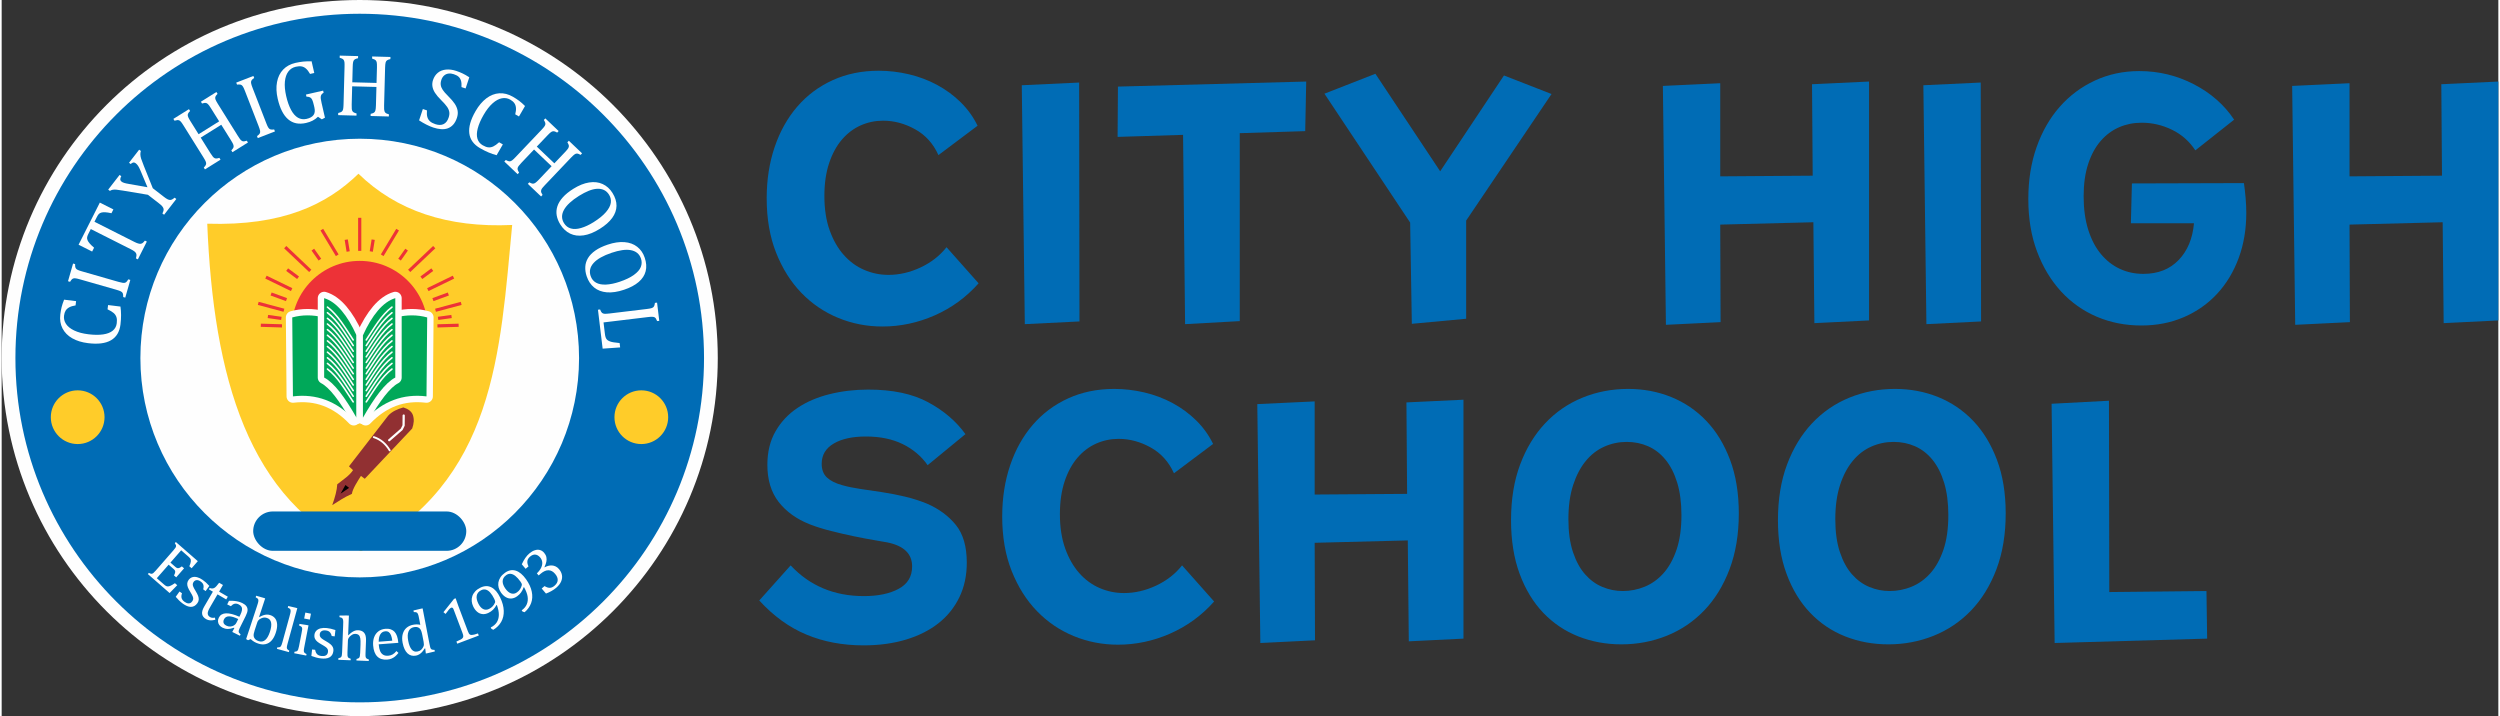<?xml version="1.0" encoding="UTF-8"?>
<!DOCTYPE svg PUBLIC "-//W3C//DTD SVG 1.1//EN" "http://www.w3.org/Graphics/SVG/1.1/DTD/svg11.dtd">
<!-- Creator: CorelDRAW 2020 (64-Bit) -->
<svg xmlns="http://www.w3.org/2000/svg" xml:space="preserve" width="391px" height="112px" version="1.1" style="shape-rendering:geometricPrecision; text-rendering:geometricPrecision; image-rendering:optimizeQuality; fill-rule:evenodd; clip-rule:evenodd"
viewBox="0 0 188.671 54.116"
 xmlns:xlink="http://www.w3.org/1999/xlink"
 xmlns:xodm="http://www.corel.com/coreldraw/odm/2003">
 <rect x="0" y="0" width="188.671" height="54.116" fill="#333333" stroke="none"/>
 <defs>
  <style type="text/css">
   <![CDATA[
    .str3 {stroke:#FEFEFE;stroke-width:0.965;stroke-linejoin:round;stroke-miterlimit:2.613}
    .str0 {stroke:#FEFEFE;stroke-width:0.965;stroke-linejoin:round;stroke-miterlimit:2.613}
    .str1 {stroke:#FEFEFE;stroke-width:0.965;stroke-linejoin:round;stroke-miterlimit:2.613}
    .str2 {stroke:#FEFEFE;stroke-width:0.965;stroke-linejoin:round;stroke-miterlimit:2.613}
    .str28 {stroke:#FEFEFE;stroke-width:0.145;stroke-linecap:round;stroke-miterlimit:2.613}
    .str23 {stroke:#FEFEFE;stroke-width:0.121;stroke-linecap:round;stroke-miterlimit:2.613}
    .str20 {stroke:#FEFEFE;stroke-width:0.121;stroke-linecap:round;stroke-miterlimit:2.613}
    .str17 {stroke:#FEFEFE;stroke-width:0.121;stroke-linecap:round;stroke-miterlimit:2.613}
    .str18 {stroke:#FEFEFE;stroke-width:0.121;stroke-linecap:round;stroke-miterlimit:2.613}
    .str24 {stroke:#FEFEFE;stroke-width:0.121;stroke-linecap:round;stroke-miterlimit:2.613}
    .str21 {stroke:#FEFEFE;stroke-width:0.121;stroke-linecap:round;stroke-miterlimit:2.613}
    .str22 {stroke:#FEFEFE;stroke-width:0.121;stroke-linecap:round;stroke-miterlimit:2.613}
    .str19 {stroke:#FEFEFE;stroke-width:0.121;stroke-linecap:round;stroke-miterlimit:2.613}
    .str25 {stroke:#FEFEFE;stroke-width:0.121;stroke-linecap:round;stroke-miterlimit:2.613}
    .str26 {stroke:#FEFEFE;stroke-width:0.121;stroke-linecap:round;stroke-miterlimit:2.613}
    .str4 {stroke:#FEFEFE;stroke-width:0.121;stroke-linecap:round;stroke-miterlimit:2.613}
    .str15 {stroke:#FEFEFE;stroke-width:0.121;stroke-linecap:round;stroke-miterlimit:2.613}
    .str11 {stroke:#FEFEFE;stroke-width:0.121;stroke-linecap:round;stroke-miterlimit:2.613}
    .str8 {stroke:#FEFEFE;stroke-width:0.121;stroke-linecap:round;stroke-miterlimit:2.613}
    .str5 {stroke:#FEFEFE;stroke-width:0.121;stroke-linecap:round;stroke-miterlimit:2.613}
    .str6 {stroke:#FEFEFE;stroke-width:0.121;stroke-linecap:round;stroke-miterlimit:2.613}
    .str12 {stroke:#FEFEFE;stroke-width:0.121;stroke-linecap:round;stroke-miterlimit:2.613}
    .str9 {stroke:#FEFEFE;stroke-width:0.121;stroke-linecap:round;stroke-miterlimit:2.613}
    .str10 {stroke:#FEFEFE;stroke-width:0.121;stroke-linecap:round;stroke-miterlimit:2.613}
    .str7 {stroke:#FEFEFE;stroke-width:0.121;stroke-linecap:round;stroke-miterlimit:2.613}
    .str13 {stroke:#FEFEFE;stroke-width:0.121;stroke-linecap:round;stroke-miterlimit:2.613}
    .str14 {stroke:#FEFEFE;stroke-width:0.121;stroke-linecap:round;stroke-miterlimit:2.613}
    .str16 {stroke:#FEFEFE;stroke-width:0.121;stroke-linecap:round;stroke-miterlimit:2.613}
    .str27 {stroke:#FEFEFE;stroke-width:0.121;stroke-linecap:round;stroke-miterlimit:2.613}
    .str29 {stroke:#FEFEFE;stroke-width:0.169;stroke-linecap:round;stroke-miterlimit:2.613}
    .fil7 {fill:none}
    .fil0 {fill:#FEFEFE}
    .fil11 {fill:black}
    .fil3 {fill:#FFCC29}
    .fil4 {fill:#FFCC29}
    .fil5 {fill:#ED3237}
    .fil10 {fill:#913032}
    .fil8 {fill:#00A859}
    .fil1 {fill:#006CB5}
    .fil9 {fill:#006CB5}
    .fil2 {fill:#FEFEFE;fill-rule:nonzero}
    .fil6 {fill:#ED3237;fill-rule:nonzero}
    .fil12 {fill:#006CB5;fill-rule:nonzero}
   ]]>
  </style>
 </defs>
 <g id="Layer_x0020_1">
  <g id="_2567250890464">
   <g>
    <circle class="fil0" cx="27.058" cy="27.058" r="27.058"/>
    <circle class="fil1" cx="27.058" cy="27.058" r="26.019"/>
    <path class="fil2" d="M4.718 22.646l0.906 0.111 -0.039 0.323c-0.196,0.03 -0.356,0.078 -0.479,0.145 -0.121,0.067 -0.213,0.151 -0.274,0.252 -0.061,0.101 -0.1,0.226 -0.119,0.377 -0.027,0.225 0.023,0.435 0.151,0.628 0.127,0.194 0.336,0.359 0.623,0.496 0.288,0.138 0.644,0.232 1.07,0.283 0.427,0.053 0.798,0.056 1.11,0.01 0.311,-0.045 0.554,-0.14 0.728,-0.283 0.173,-0.142 0.274,-0.331 0.303,-0.566 0.023,-0.18 0.015,-0.329 -0.022,-0.449 -0.039,-0.12 -0.107,-0.225 -0.21,-0.316 -0.101,-0.091 -0.256,-0.184 -0.464,-0.281l0.04 -0.324 0.936 0.115c0.029,0.212 0.045,0.427 0.045,0.644 0.002,0.218 -0.014,0.456 -0.045,0.714 -0.068,0.554 -0.306,0.95 -0.716,1.188 -0.411,0.238 -0.987,0.311 -1.731,0.219 -0.466,-0.056 -0.867,-0.179 -1.2,-0.37 -0.333,-0.19 -0.578,-0.44 -0.735,-0.749 -0.158,-0.309 -0.212,-0.663 -0.163,-1.059 0.024,-0.199 0.057,-0.38 0.098,-0.546 0.042,-0.165 0.103,-0.352 0.187,-0.562z"/>
    <path id="1" class="fil2" d="M8.824 21.298c0.142,0.04 0.247,0.065 0.315,0.074 0.068,0.009 0.124,0.009 0.169,-0.002 0.044,-0.012 0.086,-0.035 0.123,-0.071 0.038,-0.038 0.083,-0.099 0.136,-0.189l0.155 0.043 -0.382 1.338 -0.155 -0.044c0.003,-0.141 -0.01,-0.24 -0.038,-0.296 -0.028,-0.055 -0.078,-0.101 -0.151,-0.137 -0.072,-0.035 -0.187,-0.076 -0.343,-0.121l-2.741 -0.785c-0.147,-0.041 -0.254,-0.067 -0.324,-0.075 -0.069,-0.009 -0.126,-0.007 -0.169,0.008 -0.044,0.013 -0.084,0.037 -0.117,0.071 -0.034,0.033 -0.078,0.095 -0.133,0.184l-0.156 -0.045 0.383 -1.337 0.155 0.045c-0.003,0.099 0.001,0.173 0.012,0.221 0.012,0.048 0.032,0.088 0.059,0.123 0.028,0.034 0.075,0.068 0.142,0.099 0.066,0.032 0.172,0.068 0.319,0.109l2.741 0.787z"/>
    <path id="2" class="fil2" d="M5.812 18.493l1.606 -3.183 1.025 0.516 -0.146 0.288c-0.19,-0.041 -0.345,-0.067 -0.465,-0.073 -0.119,-0.008 -0.216,-0.001 -0.29,0.021 -0.076,0.021 -0.138,0.053 -0.186,0.096 -0.049,0.043 -0.101,0.119 -0.155,0.227l-0.188 0.374 3.013 1.52c0.115,0.058 0.21,0.098 0.286,0.119 0.074,0.023 0.139,0.031 0.192,0.025 0.054,-0.007 0.103,-0.026 0.149,-0.06 0.045,-0.034 0.103,-0.094 0.173,-0.18l0.144 0.073 -0.678 1.345 -0.144 -0.073c0.015,-0.065 0.027,-0.125 0.034,-0.178 0.007,-0.053 0.007,-0.099 -0.002,-0.14 -0.008,-0.039 -0.025,-0.077 -0.051,-0.113 -0.026,-0.037 -0.067,-0.075 -0.122,-0.117 -0.055,-0.041 -0.142,-0.092 -0.259,-0.151l-3.013 -1.52 -0.187 0.371c-0.046,0.091 -0.076,0.172 -0.089,0.241 -0.012,0.069 -0.004,0.143 0.027,0.222 0.031,0.078 0.086,0.165 0.168,0.259 0.082,0.095 0.191,0.2 0.33,0.316l-0.147 0.292 -1.025 -0.517z"/>
    <path id="3" class="fil2" d="M11.054 14.72l-1.896 -0.317c-0.229,-0.039 -0.395,-0.062 -0.5,-0.071 -0.105,-0.008 -0.194,-0.006 -0.269,0.009 -0.075,0.014 -0.145,0.043 -0.21,0.087l-0.128 -0.099 0.861 -1.111 0.127 0.1c-0.107,0.178 -0.1,0.315 0.022,0.409 0.05,0.038 0.116,0.07 0.197,0.095 0.08,0.026 0.202,0.052 0.364,0.08l1.396 0.248 -0.509 -1.216c-0.069,-0.165 -0.133,-0.293 -0.189,-0.383 -0.058,-0.09 -0.119,-0.16 -0.185,-0.211 -0.062,-0.049 -0.127,-0.069 -0.191,-0.058 -0.064,0.01 -0.128,0.048 -0.192,0.116l-0.127 -0.1 0.765 -0.988 0.128 0.1c-0.029,0.091 -0.042,0.181 -0.037,0.271 0.004,0.089 0.023,0.193 0.058,0.309 0.035,0.115 0.105,0.3 0.207,0.552l0.674 1.681 0.845 0.655c0.099,0.077 0.183,0.133 0.252,0.17 0.07,0.037 0.131,0.057 0.187,0.062 0.055,0.003 0.109,-0.006 0.161,-0.031 0.051,-0.024 0.12,-0.07 0.205,-0.141l0.128 0.099 -0.924 1.192 -0.128 -0.099c0.048,-0.097 0.077,-0.174 0.088,-0.229 0.011,-0.055 0.007,-0.11 -0.012,-0.163 -0.018,-0.053 -0.053,-0.109 -0.105,-0.168 -0.052,-0.058 -0.128,-0.126 -0.23,-0.204l-0.833 -0.646z"/>
    <path id="4" class="fil2" d="M17.85 10.273c0.068,0.108 0.121,0.187 0.161,0.238 0.04,0.051 0.076,0.089 0.109,0.112 0.033,0.026 0.066,0.042 0.097,0.051 0.032,0.008 0.07,0.011 0.115,0.005 0.045,-0.004 0.109,-0.02 0.194,-0.046l0.085 0.137 -1.171 0.731 -0.086 -0.136c0.087,-0.091 0.14,-0.165 0.162,-0.222 0.021,-0.057 0.019,-0.124 -0.006,-0.198 -0.025,-0.076 -0.085,-0.19 -0.183,-0.345l-0.732 -1.172 -1.554 0.972 0.732 1.172c0.079,0.124 0.14,0.212 0.185,0.266 0.043,0.052 0.087,0.089 0.127,0.11 0.04,0.022 0.087,0.031 0.14,0.03 0.051,-0.001 0.127,-0.018 0.227,-0.049l0.086 0.137 -1.177 0.736 -0.086 -0.137c0.097,-0.103 0.154,-0.184 0.17,-0.245 0.016,-0.061 0.009,-0.128 -0.021,-0.203 -0.03,-0.075 -0.087,-0.181 -0.174,-0.319l-1.511 -2.418c-0.08,-0.129 -0.144,-0.22 -0.189,-0.273 -0.046,-0.052 -0.091,-0.089 -0.132,-0.108 -0.042,-0.018 -0.086,-0.027 -0.134,-0.025 -0.048,0.003 -0.122,0.019 -0.223,0.048l-0.086 -0.137 1.178 -0.735 0.085 0.137c-0.069,0.071 -0.116,0.129 -0.139,0.172 -0.024,0.044 -0.037,0.087 -0.038,0.131 -0.003,0.044 0.01,0.101 0.038,0.168 0.029,0.068 0.083,0.167 0.163,0.296l0.618 0.989 1.554 -0.972 -0.618 -0.989c-0.101,-0.162 -0.178,-0.268 -0.232,-0.318 -0.052,-0.049 -0.107,-0.079 -0.164,-0.087 -0.057,-0.009 -0.15,0.006 -0.279,0.046l-0.085 -0.137 1.17 -0.732 0.087 0.137c-0.089,0.09 -0.143,0.165 -0.164,0.224 -0.02,0.058 -0.018,0.124 0.008,0.199 0.027,0.074 0.086,0.188 0.182,0.34l1.511 2.419z"/>
    <path id="5" class="fil2" d="M19.994 9.305c0.053,0.137 0.096,0.235 0.131,0.295 0.033,0.06 0.069,0.104 0.105,0.134 0.035,0.028 0.078,0.046 0.13,0.054 0.052,0.009 0.13,0.007 0.233,-0.006l0.059 0.151 -1.297 0.504 -0.058 -0.151c0.115,-0.081 0.185,-0.151 0.212,-0.208 0.028,-0.056 0.034,-0.124 0.018,-0.203 -0.015,-0.078 -0.052,-0.195 -0.111,-0.346l-1.032 -2.657c-0.054,-0.141 -0.1,-0.242 -0.135,-0.302 -0.035,-0.062 -0.072,-0.104 -0.108,-0.132 -0.039,-0.026 -0.081,-0.043 -0.128,-0.049 -0.048,-0.007 -0.123,-0.005 -0.228,0.005l-0.059 -0.151 1.297 -0.503 0.059 0.15c-0.082,0.058 -0.138,0.105 -0.169,0.144 -0.032,0.037 -0.052,0.079 -0.063,0.122 -0.01,0.043 -0.008,0.1 0.007,0.172 0.016,0.072 0.05,0.178 0.105,0.319l1.032 2.658z"/>
    <path id="6" class="fil2" d="M24.43 8.894l-0.235 0.125 -0.292 -0.197c-0.119,0.118 -0.251,0.214 -0.394,0.289 -0.143,0.077 -0.311,0.136 -0.508,0.181 -0.543,0.124 -0.993,0.032 -1.353,-0.277 -0.359,-0.308 -0.622,-0.829 -0.79,-1.561 -0.104,-0.456 -0.121,-0.874 -0.05,-1.253 0.071,-0.38 0.225,-0.694 0.464,-0.944 0.237,-0.248 0.547,-0.417 0.925,-0.504 0.199,-0.045 0.394,-0.078 0.583,-0.098 0.189,-0.019 0.403,-0.027 0.641,-0.023l0.201 0.883 -0.317 0.073c-0.103,-0.18 -0.205,-0.314 -0.309,-0.404 -0.104,-0.09 -0.217,-0.145 -0.337,-0.166 -0.121,-0.021 -0.266,-0.012 -0.436,0.027 -0.233,0.054 -0.42,0.175 -0.562,0.365 -0.141,0.191 -0.227,0.443 -0.258,0.757 -0.03,0.315 0.003,0.679 0.097,1.092 0.096,0.42 0.219,0.769 0.37,1.048 0.15,0.279 0.324,0.475 0.521,0.589 0.199,0.114 0.416,0.143 0.653,0.089 0.253,-0.059 0.428,-0.156 0.525,-0.294 0.097,-0.138 0.118,-0.322 0.067,-0.551l-0.044 -0.193c-0.045,-0.193 -0.087,-0.33 -0.128,-0.411 -0.039,-0.081 -0.09,-0.14 -0.153,-0.174 -0.062,-0.035 -0.155,-0.055 -0.28,-0.058l-0.036 -0.158 1.298 -0.297 0.036 0.158c-0.071,0.043 -0.122,0.085 -0.153,0.128 -0.03,0.042 -0.051,0.09 -0.06,0.145 -0.009,0.052 -0.009,0.116 0,0.19 0.009,0.073 0.028,0.176 0.059,0.309l0.255 1.115z"/>
    <path id="7" class="fil2" d="M28.9 7.969c-0.003,0.127 -0.003,0.223 0.002,0.287 0.005,0.063 0.015,0.115 0.029,0.154 0.015,0.039 0.033,0.071 0.053,0.096 0.022,0.024 0.052,0.047 0.093,0.068 0.04,0.021 0.103,0.043 0.187,0.068l-0.004 0.161 -1.38 -0.037 0.004 -0.162c0.121,-0.027 0.207,-0.059 0.256,-0.094 0.049,-0.037 0.085,-0.093 0.105,-0.17 0.021,-0.076 0.034,-0.206 0.039,-0.387l0.037 -1.382 -1.833 -0.048 -0.036 1.38c-0.004,0.147 -0.002,0.256 0.006,0.324 0.008,0.068 0.023,0.123 0.045,0.162 0.022,0.04 0.055,0.074 0.099,0.102 0.045,0.028 0.118,0.056 0.218,0.084l-0.005 0.163 -1.387 -0.038 0.005 -0.161c0.137,-0.032 0.229,-0.069 0.276,-0.11 0.047,-0.041 0.08,-0.102 0.095,-0.18 0.017,-0.079 0.027,-0.199 0.032,-0.362l0.076 -2.85c0.004,-0.152 0.002,-0.262 -0.007,-0.332 -0.01,-0.07 -0.027,-0.124 -0.051,-0.163 -0.024,-0.04 -0.056,-0.071 -0.098,-0.095 -0.041,-0.024 -0.112,-0.052 -0.212,-0.083l0.005 -0.162 1.387 0.037 -0.005 0.161c-0.097,0.022 -0.168,0.045 -0.21,0.068 -0.044,0.023 -0.079,0.052 -0.106,0.087 -0.026,0.036 -0.045,0.09 -0.06,0.163 -0.014,0.071 -0.022,0.183 -0.027,0.335l-0.031 1.167 1.832 0.048 0.032 -1.166c0.004,-0.191 -0.002,-0.322 -0.018,-0.393 -0.017,-0.071 -0.047,-0.126 -0.09,-0.164 -0.043,-0.039 -0.128,-0.077 -0.257,-0.116l0.004 -0.161 1.381 0.037 -0.005 0.161c-0.123,0.027 -0.21,0.06 -0.259,0.098 -0.049,0.036 -0.084,0.093 -0.104,0.169 -0.019,0.077 -0.032,0.205 -0.037,0.385l-0.076 2.851z"/>
    <path id="8" class="fil2" d="M32.14 8.342c-0.019,0.198 -0.01,0.361 0.025,0.492 0.035,0.129 0.101,0.239 0.197,0.327 0.095,0.089 0.232,0.162 0.409,0.221 0.245,0.081 0.453,0.08 0.626,-0.005 0.172,-0.083 0.299,-0.247 0.38,-0.492 0.052,-0.155 0.069,-0.296 0.049,-0.421 -0.019,-0.124 -0.073,-0.254 -0.165,-0.389 -0.092,-0.134 -0.244,-0.305 -0.455,-0.515 -0.204,-0.202 -0.358,-0.384 -0.461,-0.548 -0.104,-0.162 -0.167,-0.323 -0.192,-0.481 -0.025,-0.16 -0.011,-0.319 0.042,-0.481 0.078,-0.233 0.201,-0.417 0.368,-0.553 0.165,-0.136 0.371,-0.216 0.614,-0.239 0.243,-0.024 0.501,0.01 0.774,0.1 0.158,0.053 0.31,0.113 0.456,0.18 0.145,0.067 0.323,0.167 0.531,0.301l-0.28 0.845 -0.31 -0.103c0.012,-0.199 0,-0.363 -0.039,-0.489 -0.04,-0.126 -0.102,-0.226 -0.187,-0.299 -0.083,-0.074 -0.204,-0.136 -0.361,-0.188 -0.135,-0.046 -0.265,-0.061 -0.389,-0.046 -0.125,0.014 -0.235,0.062 -0.331,0.142 -0.095,0.081 -0.167,0.19 -0.213,0.33 -0.05,0.148 -0.065,0.282 -0.045,0.402 0.019,0.121 0.07,0.243 0.154,0.368 0.083,0.125 0.218,0.279 0.402,0.46 0.223,0.223 0.389,0.415 0.498,0.579 0.109,0.164 0.181,0.332 0.215,0.507 0.033,0.174 0.017,0.36 -0.048,0.556 -0.073,0.219 -0.169,0.393 -0.288,0.521 -0.119,0.129 -0.255,0.22 -0.409,0.275 -0.154,0.054 -0.323,0.074 -0.506,0.06 -0.185,-0.014 -0.379,-0.054 -0.581,-0.121 -0.327,-0.109 -0.686,-0.289 -1.077,-0.542l0.285 -0.858 0.312 0.104z"/>
    <path id="9" class="fil2" d="M39.55 8.011l-0.457 0.791 -0.283 -0.163c0.05,-0.193 0.068,-0.358 0.054,-0.497 -0.013,-0.138 -0.055,-0.256 -0.125,-0.352 -0.068,-0.096 -0.169,-0.181 -0.3,-0.257 -0.196,-0.113 -0.409,-0.149 -0.638,-0.106 -0.228,0.041 -0.461,0.167 -0.7,0.379 -0.238,0.212 -0.466,0.502 -0.68,0.874 -0.216,0.373 -0.363,0.712 -0.443,1.018 -0.08,0.306 -0.088,0.566 -0.025,0.782 0.064,0.215 0.198,0.382 0.404,0.501 0.155,0.09 0.296,0.142 0.421,0.154 0.125,0.012 0.249,-0.01 0.373,-0.069 0.124,-0.057 0.27,-0.163 0.44,-0.316l0.283 0.162 -0.472 0.817c-0.206,-0.055 -0.41,-0.126 -0.611,-0.21 -0.202,-0.085 -0.415,-0.192 -0.639,-0.321 -0.484,-0.279 -0.755,-0.654 -0.814,-1.125 -0.058,-0.47 0.1,-1.03 0.475,-1.679 0.236,-0.408 0.506,-0.728 0.811,-0.961 0.306,-0.232 0.631,-0.36 0.978,-0.384 0.346,-0.022 0.692,0.066 1.039,0.266 0.174,0.1 0.328,0.202 0.464,0.304 0.136,0.102 0.285,0.233 0.445,0.392z"/>
    <path id="10" class="fil2" d="M41.054 13.987c-0.088,0.092 -0.151,0.164 -0.191,0.214 -0.039,0.051 -0.067,0.095 -0.081,0.133 -0.015,0.039 -0.023,0.075 -0.024,0.108 -0.001,0.032 0.007,0.069 0.021,0.112 0.016,0.042 0.048,0.101 0.095,0.175l-0.111 0.118 -1.001 -0.952 0.111 -0.116c0.11,0.06 0.194,0.094 0.255,0.1 0.061,0.007 0.124,-0.012 0.191,-0.055 0.066,-0.043 0.163,-0.13 0.289,-0.262l0.95 -1.001 -1.327 -1.262 -0.952 1.001c-0.101,0.106 -0.171,0.188 -0.212,0.244 -0.039,0.057 -0.065,0.106 -0.074,0.151 -0.011,0.044 -0.009,0.091 0.005,0.142 0.015,0.051 0.05,0.119 0.104,0.208l-0.111 0.117 -1.005 -0.955 0.111 -0.117c0.123,0.068 0.216,0.103 0.279,0.104 0.063,0 0.127,-0.023 0.192,-0.071 0.064,-0.048 0.152,-0.13 0.264,-0.248l1.964 -2.065c0.104,-0.11 0.177,-0.193 0.216,-0.252 0.04,-0.058 0.064,-0.109 0.073,-0.154 0.007,-0.046 0.005,-0.091 -0.01,-0.136 -0.015,-0.046 -0.048,-0.113 -0.102,-0.204l0.112 -0.117 1.005 0.956 -0.111 0.117c-0.087,-0.05 -0.155,-0.08 -0.202,-0.092 -0.047,-0.012 -0.094,-0.013 -0.136,-0.005 -0.044,0.01 -0.095,0.035 -0.153,0.08 -0.06,0.044 -0.141,0.122 -0.246,0.232l-0.803 0.844 1.328 1.263 0.804 -0.846c0.131,-0.139 0.215,-0.239 0.25,-0.304 0.034,-0.063 0.048,-0.124 0.043,-0.181 -0.006,-0.057 -0.045,-0.143 -0.114,-0.258l0.111 -0.117 1 0.951 -0.111 0.117c-0.11,-0.062 -0.196,-0.096 -0.258,-0.101 -0.061,-0.006 -0.125,0.013 -0.19,0.057 -0.066,0.043 -0.16,0.13 -0.285,0.261l-1.963 2.066z"/>
    <path id="11" class="fil2" d="M42.216 16.963c-0.139,-0.223 -0.23,-0.45 -0.271,-0.679 -0.041,-0.23 -0.025,-0.46 0.048,-0.688 0.074,-0.229 0.209,-0.455 0.407,-0.677 0.198,-0.224 0.464,-0.441 0.802,-0.652 0.416,-0.26 0.813,-0.42 1.189,-0.478 0.378,-0.06 0.719,-0.021 1.021,0.118 0.303,0.137 0.552,0.362 0.747,0.674 0.206,0.331 0.308,0.656 0.303,0.974 -0.005,0.318 -0.114,0.624 -0.326,0.916 -0.213,0.292 -0.523,0.566 -0.931,0.82 -0.437,0.274 -0.844,0.438 -1.227,0.495 -0.381,0.057 -0.721,0.013 -1.019,-0.131 -0.297,-0.145 -0.545,-0.375 -0.743,-0.692zm1.424 -2.169c-0.572,0.358 -0.955,0.713 -1.149,1.067 -0.194,0.353 -0.191,0.689 0.009,1.01 0.128,0.203 0.3,0.335 0.518,0.396 0.218,0.06 0.475,0.048 0.768,-0.038 0.295,-0.085 0.608,-0.232 0.942,-0.439 0.406,-0.255 0.717,-0.506 0.933,-0.757 0.215,-0.25 0.338,-0.484 0.371,-0.704 0.031,-0.219 -0.014,-0.424 -0.132,-0.614 -0.105,-0.168 -0.234,-0.287 -0.387,-0.358 -0.153,-0.071 -0.328,-0.102 -0.521,-0.09 -0.194,0.01 -0.405,0.062 -0.634,0.154 -0.226,0.092 -0.466,0.216 -0.718,0.373z"/>
    <path id="12" class="fil2" d="M44.21 20.882c-0.084,-0.25 -0.119,-0.491 -0.106,-0.724 0.013,-0.233 0.082,-0.453 0.206,-0.658 0.124,-0.205 0.308,-0.393 0.552,-0.565 0.244,-0.171 0.555,-0.32 0.931,-0.447 0.465,-0.157 0.887,-0.22 1.269,-0.19 0.38,0.029 0.702,0.146 0.964,0.351 0.263,0.204 0.453,0.481 0.57,0.829 0.124,0.371 0.148,0.71 0.069,1.018 -0.077,0.308 -0.254,0.579 -0.528,0.814 -0.274,0.236 -0.64,0.43 -1.096,0.583 -0.487,0.164 -0.923,0.23 -1.308,0.198 -0.384,-0.033 -0.704,-0.155 -0.96,-0.364 -0.256,-0.21 -0.443,-0.491 -0.563,-0.845zm1.888 -1.78c-0.639,0.215 -1.095,0.472 -1.365,0.771 -0.27,0.298 -0.346,0.627 -0.225,0.985 0.077,0.227 0.214,0.395 0.412,0.505 0.198,0.109 0.45,0.157 0.755,0.142 0.307,-0.015 0.646,-0.086 1.018,-0.21 0.454,-0.153 0.815,-0.326 1.082,-0.52 0.268,-0.193 0.443,-0.393 0.523,-0.599 0.082,-0.205 0.087,-0.415 0.016,-0.628 -0.063,-0.187 -0.161,-0.333 -0.293,-0.438 -0.134,-0.105 -0.296,-0.174 -0.487,-0.208 -0.191,-0.035 -0.408,-0.033 -0.651,0.003 -0.242,0.036 -0.505,0.102 -0.785,0.197z"/>
    <path id="13" class="fil2" d="M45.482 24.365l0.103 0.856c0.011,0.095 0.025,0.173 0.045,0.235 0.018,0.062 0.041,0.113 0.069,0.155 0.028,0.042 0.065,0.079 0.111,0.109 0.044,0.032 0.101,0.06 0.171,0.085 0.068,0.025 0.155,0.046 0.257,0.063 0.103,0.018 0.257,0.036 0.461,0.057l0.039 0.329 -1.323 0.093 -0.354 -2.941 0.16 -0.02c0.051,0.132 0.101,0.218 0.149,0.258 0.048,0.041 0.112,0.063 0.192,0.069 0.081,0.004 0.202,-0.003 0.363,-0.022l2.83 -0.341c0.151,-0.019 0.26,-0.037 0.327,-0.056 0.067,-0.019 0.119,-0.044 0.154,-0.074 0.035,-0.029 0.062,-0.066 0.08,-0.11 0.018,-0.044 0.035,-0.118 0.051,-0.222l0.161 -0.019 0.165 1.377 -0.161 0.019c-0.037,-0.092 -0.068,-0.158 -0.094,-0.196 -0.026,-0.037 -0.057,-0.067 -0.095,-0.089 -0.039,-0.022 -0.094,-0.036 -0.168,-0.039 -0.073,-0.005 -0.19,0.002 -0.346,0.021l-3.347 0.403z"/>
    <path class="fil2" d="M14.823 42.406l-0.468 0.536 -0.174 -0.151c0.032,-0.074 0.058,-0.141 0.078,-0.201 0.02,-0.061 0.031,-0.114 0.037,-0.162 0.006,-0.047 0.004,-0.09 -0.004,-0.129 -0.01,-0.038 -0.027,-0.075 -0.055,-0.111 -0.027,-0.035 -0.064,-0.073 -0.11,-0.113l-0.561 -0.49 -0.812 0.93 0.38 0.332c0.052,0.045 0.099,0.073 0.142,0.084 0.043,0.011 0.09,0.008 0.139,-0.01 0.051,-0.019 0.118,-0.059 0.202,-0.119l0.167 0.146 -0.594 0.681 -0.168 -0.145c0.046,-0.086 0.074,-0.155 0.085,-0.209 0.012,-0.053 0.011,-0.1 -0.004,-0.14 -0.014,-0.039 -0.05,-0.083 -0.105,-0.132l-0.38 -0.331 -0.894 1.023 0.553 0.482c0.058,0.051 0.109,0.087 0.154,0.108 0.045,0.022 0.091,0.032 0.138,0.03 0.047,-0.001 0.098,-0.013 0.152,-0.034 0.054,-0.022 0.106,-0.048 0.157,-0.077 0.05,-0.031 0.122,-0.076 0.216,-0.135l0.175 0.153 -0.577 0.593 -1.644 -1.434 0.076 -0.087c0.091,0.046 0.158,0.068 0.203,0.066 0.045,-0.002 0.09,-0.02 0.134,-0.056 0.045,-0.036 0.106,-0.098 0.182,-0.185l1.34 -1.536c0.071,-0.082 0.12,-0.144 0.147,-0.186 0.027,-0.043 0.042,-0.08 0.046,-0.113 0.005,-0.032 0.001,-0.065 -0.01,-0.097 -0.012,-0.031 -0.039,-0.079 -0.08,-0.142l0.076 -0.087 1.661 1.448zm0.59 2.261l-0.184 -0.131c0.027,-0.097 0.037,-0.182 0.03,-0.253 -0.007,-0.071 -0.028,-0.134 -0.064,-0.186 -0.035,-0.053 -0.089,-0.104 -0.159,-0.154 -0.101,-0.073 -0.2,-0.108 -0.295,-0.103 -0.095,0.004 -0.172,0.048 -0.232,0.131 -0.042,0.059 -0.064,0.116 -0.067,0.172 -0.004,0.055 0.008,0.118 0.036,0.188 0.027,0.07 0.085,0.178 0.175,0.326 0.09,0.149 0.154,0.272 0.191,0.37 0.037,0.098 0.054,0.193 0.049,0.284 -0.005,0.092 -0.039,0.181 -0.101,0.268 -0.072,0.1 -0.15,0.173 -0.234,0.218 -0.084,0.044 -0.172,0.065 -0.266,0.064 -0.093,-0.001 -0.191,-0.023 -0.29,-0.066 -0.1,-0.043 -0.202,-0.1 -0.304,-0.173 -0.107,-0.077 -0.205,-0.159 -0.294,-0.248 -0.09,-0.088 -0.173,-0.179 -0.251,-0.273l0.286 -0.401 0.189 0.135c-0.05,0.141 -0.06,0.264 -0.03,0.365 0.029,0.102 0.104,0.195 0.223,0.28 0.046,0.033 0.094,0.06 0.145,0.082 0.051,0.022 0.102,0.034 0.152,0.036 0.05,0.003 0.099,-0.008 0.147,-0.032 0.049,-0.023 0.093,-0.064 0.134,-0.122 0.046,-0.064 0.072,-0.126 0.076,-0.186 0.003,-0.058 -0.01,-0.124 -0.039,-0.197 -0.03,-0.072 -0.092,-0.186 -0.186,-0.34 -0.081,-0.131 -0.141,-0.245 -0.178,-0.341 -0.037,-0.097 -0.053,-0.191 -0.049,-0.283 0.005,-0.09 0.038,-0.179 0.099,-0.264 0.075,-0.105 0.168,-0.176 0.28,-0.213 0.112,-0.036 0.237,-0.036 0.373,0 0.137,0.036 0.277,0.105 0.422,0.208 0.084,0.061 0.162,0.123 0.235,0.187 0.073,0.065 0.159,0.152 0.261,0.261l-0.28 0.391zm0.307 -0.235c0.075,0.029 0.141,0.042 0.199,0.039 0.057,-0.002 0.111,-0.018 0.16,-0.047 0.048,-0.029 0.098,-0.072 0.149,-0.129 0.051,-0.056 0.12,-0.142 0.207,-0.256l0.289 0.168 -0.292 0.503 0.657 0.382 -0.12 0.206 -0.657 -0.383 -0.527 0.907c-0.077,0.131 -0.132,0.239 -0.167,0.323 -0.034,0.085 -0.05,0.158 -0.046,0.219 0.004,0.062 0.02,0.113 0.048,0.154 0.026,0.041 0.07,0.079 0.13,0.114 0.054,0.032 0.111,0.05 0.171,0.055 0.061,0.006 0.127,0 0.198,-0.014l0.027 0.162c-0.151,0.038 -0.282,0.052 -0.392,0.045 -0.111,-0.008 -0.212,-0.039 -0.305,-0.093 -0.175,-0.101 -0.275,-0.229 -0.3,-0.383 -0.025,-0.153 0.027,-0.341 0.155,-0.562l0.658 -1.13 -0.302 -0.176 0.06 -0.104zm1.866 3.027l-0.027 -0.024c-0.185,0.064 -0.344,0.096 -0.477,0.094 -0.134,-0.001 -0.261,-0.031 -0.382,-0.091 -0.107,-0.054 -0.191,-0.121 -0.252,-0.203 -0.061,-0.082 -0.095,-0.171 -0.101,-0.269 -0.006,-0.096 0.015,-0.194 0.064,-0.293 0.102,-0.205 0.282,-0.313 0.541,-0.324 0.259,-0.011 0.596,0.075 1.012,0.259l0.068 -0.138c0.073,-0.146 0.115,-0.268 0.129,-0.366 0.014,-0.099 0.001,-0.183 -0.04,-0.252 -0.041,-0.07 -0.113,-0.13 -0.214,-0.18 -0.11,-0.054 -0.212,-0.069 -0.308,-0.045 -0.095,0.025 -0.188,0.086 -0.279,0.185l-0.277 -0.137 0.136 -0.274c0.17,-0.004 0.308,0 0.415,0.012 0.106,0.011 0.209,0.03 0.308,0.056 0.1,0.026 0.196,0.061 0.289,0.107 0.14,0.07 0.24,0.147 0.303,0.234 0.062,0.086 0.092,0.185 0.089,0.297 -0.004,0.113 -0.051,0.262 -0.142,0.446l-0.365 0.734c-0.051,0.104 -0.087,0.178 -0.107,0.222 -0.02,0.043 -0.036,0.085 -0.047,0.125 -0.011,0.04 -0.015,0.075 -0.012,0.103 0.004,0.029 0.015,0.058 0.035,0.087 0.02,0.03 0.057,0.068 0.11,0.115l-0.051 0.104 -0.579 -0.287 0.161 -0.297zm0.292 -0.678c-0.288,-0.139 -0.52,-0.207 -0.698,-0.205 -0.179,0.003 -0.305,0.078 -0.378,0.226 -0.04,0.08 -0.055,0.151 -0.045,0.214 0.009,0.062 0.033,0.115 0.074,0.157 0.04,0.042 0.094,0.08 0.162,0.113 0.095,0.047 0.194,0.068 0.295,0.059 0.101,-0.007 0.191,-0.036 0.271,-0.086 0.08,-0.05 0.136,-0.11 0.171,-0.181l0.148 -0.297zm1.57 -0.148l0.008 0.005c0.141,-0.075 0.254,-0.125 0.339,-0.151 0.085,-0.027 0.17,-0.04 0.252,-0.042 0.082,-0.003 0.168,0.011 0.256,0.04 0.16,0.053 0.283,0.139 0.37,0.258 0.088,0.118 0.135,0.27 0.144,0.453 0.008,0.183 -0.027,0.392 -0.105,0.627 -0.08,0.244 -0.184,0.437 -0.313,0.58 -0.129,0.144 -0.28,0.235 -0.452,0.273 -0.173,0.039 -0.357,0.025 -0.554,-0.04 -0.11,-0.036 -0.211,-0.08 -0.302,-0.133 -0.091,-0.052 -0.182,-0.121 -0.273,-0.207l-0.201 0.085 -0.143 -0.087 0.802 -2.432c0.047,-0.143 0.078,-0.244 0.095,-0.301 0.016,-0.057 0.026,-0.108 0.03,-0.15 0.003,-0.043 -0.001,-0.078 -0.01,-0.107 -0.009,-0.027 -0.027,-0.053 -0.052,-0.076 -0.024,-0.023 -0.073,-0.054 -0.144,-0.092l0.038 -0.117 0.549 0.157 0.131 0.043 -0.465 1.414zm-0.324 0.982c-0.038,0.115 -0.063,0.208 -0.074,0.279 -0.012,0.072 -0.013,0.134 -0.003,0.187 0.01,0.053 0.032,0.106 0.066,0.158 0.035,0.053 0.08,0.096 0.133,0.13 0.053,0.033 0.116,0.061 0.188,0.085 0.178,0.058 0.338,0.031 0.479,-0.086 0.14,-0.115 0.259,-0.319 0.356,-0.611 0.097,-0.296 0.128,-0.531 0.092,-0.708 -0.035,-0.176 -0.138,-0.292 -0.308,-0.348 -0.085,-0.028 -0.161,-0.039 -0.23,-0.033 -0.068,0.007 -0.141,0.028 -0.218,0.064 -0.077,0.035 -0.138,0.076 -0.183,0.121 -0.045,0.044 -0.08,0.101 -0.103,0.169l-0.195 0.593zm2.481 1.028c-0.036,0.131 -0.054,0.222 -0.056,0.277 -0.002,0.054 0.01,0.099 0.037,0.134 0.027,0.036 0.077,0.075 0.149,0.115l-0.031 0.112 -0.902 -0.248 0.03 -0.112c0.081,0.002 0.14,-0.004 0.175,-0.017 0.035,-0.013 0.064,-0.033 0.085,-0.059 0.021,-0.026 0.041,-0.064 0.06,-0.113 0.019,-0.049 0.04,-0.114 0.063,-0.196l0.523 -1.902c0.039,-0.145 0.066,-0.247 0.079,-0.305 0.014,-0.058 0.021,-0.109 0.023,-0.151 0.001,-0.044 -0.005,-0.078 -0.016,-0.106 -0.011,-0.028 -0.029,-0.052 -0.055,-0.074 -0.026,-0.022 -0.076,-0.05 -0.148,-0.085l0.032 -0.118 0.554 0.128 0.135 0.038 -0.737 2.682zm1.767 -2.268l-0.086 0.448 -0.426 -0.082 0.087 -0.448 0.425 0.082zm-1.242 2.876c0.064,-0.006 0.11,-0.014 0.138,-0.023 0.028,-0.009 0.053,-0.024 0.076,-0.045 0.022,-0.022 0.044,-0.057 0.064,-0.106 0.019,-0.049 0.04,-0.127 0.061,-0.235l0.195 -1.009c0.019,-0.098 0.033,-0.178 0.041,-0.239 0.008,-0.061 0.007,-0.111 -0.004,-0.151 -0.012,-0.04 -0.035,-0.072 -0.069,-0.097 -0.035,-0.025 -0.085,-0.051 -0.153,-0.077l0.024 -0.122 0.543 0.084 0.141 0.027 -0.32 1.654c-0.025,0.132 -0.037,0.225 -0.034,0.28 0.003,0.054 0.018,0.098 0.047,0.131 0.03,0.034 0.082,0.068 0.158,0.104l-0.022 0.113 -0.908 -0.175 0.022 -0.114zm3.037 -1.162l-0.224 -0.025c-0.024,-0.098 -0.057,-0.177 -0.098,-0.235 -0.04,-0.059 -0.089,-0.104 -0.146,-0.132 -0.056,-0.029 -0.128,-0.048 -0.213,-0.057 -0.125,-0.014 -0.228,0.003 -0.309,0.054 -0.08,0.05 -0.127,0.126 -0.138,0.227 -0.009,0.072 0,0.133 0.024,0.183 0.024,0.05 0.065,0.099 0.124,0.147 0.057,0.048 0.161,0.114 0.311,0.199 0.152,0.086 0.267,0.163 0.347,0.231 0.081,0.067 0.141,0.142 0.181,0.224 0.041,0.082 0.055,0.176 0.043,0.283 -0.014,0.122 -0.047,0.224 -0.099,0.304 -0.052,0.079 -0.118,0.141 -0.2,0.185 -0.083,0.045 -0.178,0.073 -0.287,0.084 -0.108,0.012 -0.224,0.011 -0.349,-0.004 -0.131,-0.014 -0.257,-0.038 -0.377,-0.072 -0.122,-0.033 -0.239,-0.073 -0.353,-0.117l0.055 -0.489 0.23 0.026c0.026,0.148 0.076,0.259 0.152,0.334 0.075,0.074 0.186,0.119 0.331,0.135 0.056,0.006 0.112,0.007 0.167,0.001 0.055,-0.005 0.105,-0.02 0.15,-0.042 0.045,-0.022 0.083,-0.055 0.113,-0.1 0.031,-0.044 0.05,-0.101 0.058,-0.171 0.009,-0.079 0.001,-0.146 -0.025,-0.2 -0.025,-0.053 -0.069,-0.104 -0.13,-0.153 -0.061,-0.049 -0.17,-0.118 -0.327,-0.207 -0.135,-0.075 -0.243,-0.145 -0.322,-0.211 -0.08,-0.066 -0.14,-0.14 -0.181,-0.223 -0.04,-0.081 -0.054,-0.175 -0.042,-0.279 0.014,-0.129 0.061,-0.236 0.141,-0.322 0.08,-0.087 0.189,-0.147 0.326,-0.183 0.137,-0.034 0.293,-0.042 0.47,-0.023 0.103,0.012 0.201,0.029 0.296,0.05 0.096,0.021 0.213,0.054 0.355,0.1l-0.054 0.478zm1.015 -0.084l0.01 0.003c0.127,-0.119 0.228,-0.202 0.301,-0.249 0.073,-0.046 0.146,-0.081 0.217,-0.104 0.069,-0.022 0.146,-0.032 0.225,-0.029 0.087,0.004 0.163,0.017 0.23,0.04 0.066,0.024 0.125,0.056 0.174,0.1 0.049,0.044 0.089,0.096 0.119,0.159 0.03,0.061 0.051,0.134 0.063,0.219 0.013,0.084 0.017,0.191 0.011,0.32l-0.034 0.887c-0.006,0.136 -0.004,0.23 0.006,0.28 0.01,0.049 0.03,0.089 0.059,0.117 0.03,0.029 0.09,0.058 0.182,0.086l-0.005 0.116 -0.928 -0.036 0.005 -0.116c0.063,-0.016 0.107,-0.031 0.134,-0.044 0.027,-0.013 0.05,-0.032 0.07,-0.056 0.018,-0.025 0.034,-0.063 0.047,-0.115 0.011,-0.052 0.02,-0.132 0.024,-0.239l0.025 -0.616c0.008,-0.209 0.003,-0.369 -0.014,-0.48 -0.016,-0.112 -0.055,-0.196 -0.114,-0.254 -0.06,-0.057 -0.146,-0.088 -0.258,-0.092 -0.062,-0.003 -0.119,0.006 -0.171,0.026 -0.05,0.02 -0.111,0.057 -0.178,0.11 -0.069,0.055 -0.121,0.111 -0.157,0.169 -0.036,0.058 -0.055,0.122 -0.058,0.189l-0.035 0.902c-0.005,0.106 -0.004,0.182 0,0.228 0.003,0.045 0.012,0.085 0.026,0.116 0.015,0.031 0.038,0.057 0.069,0.078 0.032,0.021 0.081,0.041 0.148,0.061l-0.005 0.115 -0.932 -0.036 0.004 -0.116c0.07,-0.016 0.12,-0.032 0.151,-0.048 0.03,-0.016 0.055,-0.037 0.072,-0.063 0.018,-0.026 0.031,-0.064 0.041,-0.114 0.01,-0.05 0.016,-0.129 0.021,-0.237l0.077 -1.971c0.006,-0.15 0.009,-0.256 0.009,-0.315 0,-0.06 -0.004,-0.111 -0.012,-0.153 -0.009,-0.042 -0.022,-0.075 -0.039,-0.1 -0.018,-0.024 -0.041,-0.043 -0.071,-0.059 -0.03,-0.015 -0.085,-0.031 -0.164,-0.049l0.005 -0.122 0.568 -0.001 0.141 0.006 -0.059 1.487zm3.804 1.336c-0.092,0.112 -0.178,0.201 -0.257,0.268 -0.079,0.065 -0.167,0.119 -0.265,0.16 -0.097,0.042 -0.207,0.067 -0.328,0.076 -0.322,0.025 -0.573,-0.054 -0.752,-0.234 -0.18,-0.181 -0.283,-0.46 -0.312,-0.838 -0.018,-0.233 0.008,-0.442 0.078,-0.627 0.071,-0.185 0.18,-0.332 0.327,-0.441 0.148,-0.109 0.322,-0.171 0.524,-0.187 0.158,-0.012 0.295,0.003 0.41,0.045 0.115,0.042 0.21,0.103 0.283,0.185 0.073,0.082 0.133,0.188 0.18,0.317 0.047,0.13 0.081,0.301 0.102,0.514l-1.48 0.112 0.003 0.042c0.014,0.185 0.047,0.339 0.098,0.462 0.051,0.123 0.126,0.216 0.226,0.28 0.101,0.064 0.226,0.09 0.379,0.079 0.128,-0.01 0.242,-0.042 0.341,-0.098 0.099,-0.056 0.195,-0.141 0.288,-0.257l0.155 0.142zm-0.467 -0.925c-0.022,-0.167 -0.054,-0.304 -0.095,-0.409 -0.041,-0.104 -0.097,-0.183 -0.167,-0.235 -0.07,-0.053 -0.158,-0.074 -0.265,-0.066 -0.161,0.012 -0.285,0.086 -0.371,0.223 -0.087,0.137 -0.13,0.326 -0.128,0.566l1.026 -0.079zm2.047 -1.568c-0.028,-0.148 -0.05,-0.251 -0.063,-0.309 -0.014,-0.058 -0.029,-0.107 -0.047,-0.146 -0.019,-0.039 -0.038,-0.068 -0.061,-0.088 -0.022,-0.019 -0.05,-0.033 -0.082,-0.041 -0.033,-0.009 -0.09,-0.012 -0.171,-0.011l-0.023 -0.12 0.555 -0.131 0.137 -0.026 0.517 2.678c0.023,0.121 0.042,0.206 0.056,0.257 0.015,0.051 0.033,0.09 0.055,0.118 0.021,0.028 0.05,0.048 0.087,0.061 0.037,0.012 0.099,0.019 0.185,0.021l0.023 0.12 -0.541 0.128 -0.139 0.027 -0.046 -0.384 -0.036 -0.003c-0.077,0.122 -0.147,0.216 -0.208,0.282 -0.063,0.065 -0.13,0.121 -0.206,0.167 -0.074,0.046 -0.158,0.079 -0.25,0.097 -0.254,0.049 -0.468,-0.01 -0.642,-0.175 -0.174,-0.166 -0.296,-0.43 -0.366,-0.792 -0.049,-0.253 -0.046,-0.476 0.01,-0.67 0.055,-0.194 0.15,-0.349 0.285,-0.465 0.135,-0.115 0.298,-0.192 0.488,-0.228 0.102,-0.02 0.196,-0.029 0.282,-0.03 0.086,0.001 0.177,0.011 0.272,0.031l-0.071 -0.368zm0.221 1.143c-0.023,-0.121 -0.047,-0.216 -0.073,-0.286 -0.024,-0.07 -0.054,-0.128 -0.089,-0.172 -0.035,-0.044 -0.077,-0.08 -0.127,-0.105 -0.05,-0.026 -0.102,-0.041 -0.156,-0.047 -0.055,-0.005 -0.118,-0.001 -0.191,0.013 -0.197,0.038 -0.332,0.146 -0.405,0.324 -0.073,0.178 -0.081,0.415 -0.024,0.711 0.057,0.296 0.143,0.513 0.258,0.651 0.115,0.138 0.258,0.19 0.431,0.156 0.068,-0.013 0.123,-0.029 0.165,-0.049 0.043,-0.02 0.083,-0.048 0.122,-0.081 0.037,-0.034 0.075,-0.078 0.111,-0.131 0.036,-0.053 0.061,-0.101 0.074,-0.142 0.015,-0.04 0.022,-0.086 0.023,-0.136 0.002,-0.049 -0.004,-0.112 -0.019,-0.188l-0.1 -0.518zm3.436 -0.305c0.032,0.086 0.061,0.147 0.087,0.188 0.026,0.039 0.056,0.068 0.091,0.086 0.034,0.018 0.077,0.026 0.128,0.024 0.052,-0.001 0.113,-0.011 0.185,-0.029 0.073,-0.018 0.166,-0.047 0.28,-0.087l0.061 0.161 -1.629 0.615 -0.061 -0.161c0.16,-0.069 0.273,-0.123 0.338,-0.162 0.066,-0.038 0.111,-0.077 0.139,-0.116 0.027,-0.039 0.041,-0.084 0.04,-0.136 0.001,-0.052 -0.019,-0.13 -0.058,-0.233l-0.675 -1.788c-0.022,-0.058 -0.048,-0.097 -0.079,-0.117 -0.03,-0.019 -0.066,-0.021 -0.105,-0.006 -0.048,0.018 -0.106,0.067 -0.174,0.148 -0.068,0.081 -0.151,0.189 -0.246,0.322l-0.161 -0.133 0.8 -1.004 0.121 -0.046c0.044,0.145 0.113,0.341 0.208,0.591l0.71 1.883zm1.787 -0.168l-0.051 -0.104c0.198,-0.096 0.348,-0.222 0.451,-0.38 0.102,-0.158 0.156,-0.345 0.161,-0.559 0.006,-0.214 -0.045,-0.468 -0.15,-0.761l-0.025 0.002c-0.078,0.142 -0.164,0.261 -0.261,0.357 -0.096,0.095 -0.211,0.175 -0.345,0.24 -0.159,0.077 -0.312,0.109 -0.459,0.093 -0.146,-0.016 -0.279,-0.073 -0.396,-0.172 -0.118,-0.099 -0.218,-0.234 -0.3,-0.403 -0.062,-0.128 -0.099,-0.258 -0.112,-0.393 -0.013,-0.134 0.002,-0.263 0.044,-0.39 0.042,-0.126 0.113,-0.244 0.215,-0.355 0.101,-0.111 0.234,-0.206 0.401,-0.287 0.297,-0.144 0.572,-0.151 0.827,-0.021 0.255,0.129 0.476,0.386 0.662,0.771 0.171,0.352 0.26,0.684 0.271,0.998 0.01,0.313 -0.053,0.592 -0.19,0.835 -0.136,0.243 -0.336,0.445 -0.6,0.604l-0.143 -0.075zm-0.182 -1.499c0.054,-0.026 0.103,-0.055 0.148,-0.088 0.044,-0.032 0.085,-0.069 0.124,-0.109 0.037,-0.041 0.072,-0.085 0.103,-0.134 0.031,-0.049 0.056,-0.098 0.077,-0.146 0.008,-0.018 0.011,-0.038 0.013,-0.061 0.001,-0.024 -0.004,-0.051 -0.012,-0.084 -0.009,-0.032 -0.028,-0.08 -0.059,-0.144 -0.094,-0.194 -0.194,-0.35 -0.3,-0.468 -0.105,-0.12 -0.214,-0.195 -0.329,-0.226 -0.114,-0.032 -0.229,-0.019 -0.346,0.038 -0.106,0.052 -0.187,0.114 -0.243,0.186 -0.056,0.072 -0.091,0.152 -0.105,0.238 -0.016,0.087 -0.012,0.179 0.009,0.276 0.02,0.097 0.056,0.197 0.105,0.298 0.102,0.211 0.224,0.353 0.366,0.428 0.143,0.073 0.293,0.072 0.449,-0.004zm2.537 0.196l-0.067 -0.094c0.179,-0.127 0.307,-0.277 0.382,-0.449 0.075,-0.174 0.098,-0.366 0.068,-0.578 -0.03,-0.212 -0.122,-0.454 -0.274,-0.726l-0.024 0.006c-0.053,0.153 -0.119,0.284 -0.199,0.394 -0.079,0.111 -0.179,0.208 -0.301,0.295 -0.144,0.102 -0.29,0.158 -0.438,0.166 -0.146,0.009 -0.286,-0.026 -0.418,-0.104 -0.133,-0.079 -0.254,-0.195 -0.362,-0.348 -0.082,-0.116 -0.14,-0.239 -0.175,-0.37 -0.035,-0.13 -0.041,-0.26 -0.021,-0.392 0.021,-0.131 0.072,-0.259 0.153,-0.385 0.082,-0.126 0.198,-0.242 0.349,-0.349 0.269,-0.191 0.54,-0.243 0.813,-0.157 0.272,0.086 0.532,0.303 0.779,0.652 0.226,0.319 0.369,0.632 0.431,0.94 0.062,0.307 0.046,0.593 -0.049,0.855 -0.096,0.262 -0.26,0.494 -0.493,0.694l-0.154 -0.05zm-0.426 -1.449c0.05,-0.034 0.093,-0.071 0.132,-0.111 0.038,-0.039 0.072,-0.082 0.104,-0.128 0.03,-0.046 0.057,-0.096 0.08,-0.15 0.023,-0.053 0.039,-0.105 0.052,-0.156 0.005,-0.018 0.005,-0.039 0.002,-0.062 -0.003,-0.024 -0.011,-0.05 -0.025,-0.081 -0.014,-0.03 -0.041,-0.074 -0.082,-0.132 -0.124,-0.176 -0.249,-0.313 -0.372,-0.413 -0.124,-0.101 -0.244,-0.157 -0.362,-0.169 -0.117,-0.012 -0.229,0.02 -0.335,0.095 -0.097,0.068 -0.166,0.143 -0.21,0.223 -0.042,0.08 -0.064,0.165 -0.064,0.252 -0.001,0.089 0.017,0.178 0.054,0.271 0.036,0.092 0.088,0.185 0.153,0.277 0.135,0.191 0.279,0.311 0.431,0.361 0.153,0.049 0.301,0.024 0.442,-0.077zm0.656 -1.781l-0.289 -0.342c0.083,-0.183 0.171,-0.342 0.265,-0.478 0.093,-0.135 0.196,-0.249 0.309,-0.345 0.136,-0.115 0.272,-0.194 0.41,-0.238 0.137,-0.045 0.266,-0.051 0.386,-0.018 0.121,0.033 0.227,0.104 0.32,0.213 0.086,0.102 0.141,0.209 0.166,0.321 0.025,0.111 0.024,0.227 -0.001,0.347 -0.024,0.12 -0.072,0.258 -0.143,0.412l0.014 0.016c0.084,-0.049 0.174,-0.086 0.268,-0.111 0.095,-0.026 0.19,-0.036 0.285,-0.031 0.095,0.006 0.189,0.031 0.28,0.074 0.091,0.043 0.174,0.11 0.251,0.2 0.118,0.139 0.193,0.288 0.223,0.447 0.03,0.159 0.01,0.323 -0.062,0.491 -0.072,0.167 -0.197,0.327 -0.375,0.478 -0.103,0.088 -0.224,0.17 -0.363,0.247 -0.139,0.079 -0.275,0.14 -0.407,0.186l-0.323 -0.381 0.216 -0.183c0.148,0.089 0.279,0.133 0.396,0.131 0.117,-0.002 0.235,-0.054 0.353,-0.154 0.156,-0.132 0.238,-0.274 0.245,-0.427 0.008,-0.153 -0.059,-0.312 -0.2,-0.478 -0.149,-0.176 -0.314,-0.265 -0.498,-0.268 -0.183,-0.003 -0.377,0.083 -0.581,0.255l-0.161 0.137 -0.135 -0.158c0.154,-0.147 0.264,-0.294 0.33,-0.441 0.066,-0.145 0.091,-0.284 0.075,-0.412 -0.016,-0.128 -0.068,-0.244 -0.155,-0.347 -0.113,-0.133 -0.235,-0.205 -0.367,-0.217 -0.131,-0.012 -0.265,0.039 -0.4,0.154 -0.112,0.095 -0.179,0.203 -0.198,0.324 -0.018,0.122 0.009,0.259 0.082,0.413l-0.216 0.183z"/>
    <circle class="fil0" cx="27.058" cy="27.058" r="16.575"/>
    <circle class="fil3" cx="5.744" cy="31.527" r="2.03"/>
    <circle class="fil3" cx="48.338" cy="31.527" r="2.03"/>
    <path class="fil4" d="M15.536 16.905c5.678,0.179 9.024,-1.437 11.427,-3.777 2.87,2.794 6.732,4.099 11.617,3.872 -0.919,9.581 -1.259,19.436 -11.428,24.649 -8.533,-3.733 -11.147,-13.199 -11.616,-24.744z"/>
    <circle class="fil5" cx="27.058" cy="24.862" r="5.147"/>
    <g>
     <path class="fil6" d="M27.178 16.457l0 2.502 -0.241 0 0 -2.502 0.241 0zm2.846 0.959l-1.165 1.936 -0.205 -0.124 1.165 -1.936 0.205 0.124zm2.747 1.348l-1.893 1.794 -0.166 -0.175 1.893 -1.795 0.166 0.176zm1.426 2.287l-1.942 0.945 -0.105 -0.218 1.941 -0.944 0.106 0.217zm0.56 1.991l-1.941 0.52 -0.062 -0.233 1.941 -0.52 0.062 0.233zm-0.221 1.657l-1.602 0.048 -0.007 -0.242 1.602 -0.047 0.007 0.241zm-6.34 -6.57l-0.146 0.897 -0.237 -0.039 0.145 -0.897 0.238 0.039zm2.503 0.806l-0.534 0.755 -0.196 -0.139 0.534 -0.756 0.196 0.14zm1.915 1.538l-0.825 0.614 -0.144 -0.194 0.826 -0.614 0.143 0.194zm1.183 1.858l-1.165 0.425 -0.082 -0.227 1.165 -0.425 0.082 0.227zm0.218 1.706l-1.019 0.142 -0.034 -0.239 1.02 -0.142 0.033 0.239zm-9.718 -6.745l1.165 1.936 -0.206 0.124 -1.165 -1.936 0.206 -0.124zm-2.787 1.296l1.893 1.795 -0.165 0.175 -1.893 -1.794 0.165 -0.176zm-1.486 2.246l1.942 0.944 -0.106 0.218 -1.941 -0.945 0.105 -0.217zm-0.604 1.975l1.942 0.52 -0.062 0.233 -1.942 -0.519 0.062 -0.234zm0.167 1.649l1.601 0.047 -0.006 0.242 -1.602 -0.048 0.007 -0.241zm6.57 -6.368l0.146 0.897 -0.238 0.039 -0.145 -0.897 0.237 -0.039zm-2.544 0.705l0.534 0.756 -0.197 0.139 -0.533 -0.755 0.196 -0.14zm-1.968 1.484l0.825 0.614 -0.143 0.194 -0.825 -0.614 0.143 -0.194zm-1.244 1.825l1.165 0.425 -0.082 0.227 -1.165 -0.425 0.082 -0.227zm-0.267 1.694l1.019 0.142 -0.033 0.239 -1.019 -0.142 0.033 -0.239z"/>
    </g>
    <g>
     <g>
      <g>
       <path class="fil7 str0" d="M27.509 31.67c1.301,-1.356 2.832,-1.932 4.595,-1.716 0.018,-1.989 0.035,-3.978 0.052,-5.966 -1.524,-0.419 -3.077,0.037 -4.647,1.006 0,2.225 0,4.451 0,6.676z"/>
       <path id="1" class="fil8" d="M27.509 31.67c1.301,-1.356 2.832,-1.932 4.595,-1.716 0.018,-1.989 0.035,-3.978 0.052,-5.966 -1.524,-0.419 -3.077,0.037 -4.647,1.006 0,2.225 0,4.451 0,6.676z"/>
      </g>
      <g>
       <path class="fil7 str1" d="M26.607 31.67c-1.301,-1.356 -2.832,-1.932 -4.596,-1.716 -0.017,-1.989 -0.034,-3.978 -0.052,-5.966 1.524,-0.419 3.078,0.037 4.648,1.006 0,2.225 0,4.451 0,6.676z"/>
       <path id="1" class="fil8" d="M26.607 31.67c-1.301,-1.356 -2.832,-1.932 -4.596,-1.716 -0.017,-1.989 -0.034,-3.978 -0.052,-5.966 1.524,-0.419 3.078,0.037 4.648,1.006 0,2.225 0,4.451 0,6.676z"/>
      </g>
     </g>
     <g id="_2567250902848">
      <g>
       <path class="fil7 str2" d="M26.815 31.566c-0.856,-1.503 -1.682,-2.642 -2.445,-3.035 0,-2 0,-4 0,-6 0.923,0.273 1.753,1.28 2.445,2.81 0,2.075 0,4.15 0,6.225z"/>
       <path id="1" class="fil8" d="M26.815 31.566c-0.856,-1.503 -1.682,-2.642 -2.445,-3.035 0,-2 0,-4 0,-6 0.923,0.273 1.753,1.28 2.445,2.81 0,2.075 0,4.15 0,6.225z"/>
      </g>
      <g>
       <path class="fil7 str3" d="M27.3 31.566c0.857,-1.503 1.682,-2.642 2.446,-3.035 0,-2 0,-4 0,-6 -0.924,0.273 -1.753,1.28 -2.446,2.81 0,2.075 0,4.15 0,6.225z"/>
       <path id="1" class="fil8" d="M27.3 31.566c0.857,-1.503 1.682,-2.642 2.446,-3.035 0,-2 0,-4 0,-6 -0.924,0.273 -1.753,1.28 -2.446,2.81 0,2.075 0,4.15 0,6.225z"/>
      </g>
     </g>
     <g>
      <path class="fil7 str4" d="M27.552 25.688c0.598,-0.901 1.146,-1.877 1.942,-2.48"/>
      <g>
       <path class="fil7 str5" d="M27.552 26.113c0.598,-0.9 1.146,-1.876 1.942,-2.48"/>
       <path class="fil7 str6" d="M27.552 26.539c0.598,-0.9 1.146,-1.876 1.942,-2.48"/>
       <path class="fil7 str7" d="M27.552 26.965c0.598,-0.901 1.146,-1.877 1.942,-2.48"/>
       <path class="fil7 str8" d="M27.552 27.39c0.598,-0.9 1.146,-1.876 1.942,-2.48"/>
       <path class="fil7 str9" d="M27.552 27.816c0.598,-0.901 1.146,-1.876 1.942,-2.48"/>
       <path class="fil7 str10" d="M27.552 28.242c0.598,-0.901 1.146,-1.877 1.942,-2.48"/>
       <path class="fil7 str11" d="M27.552 28.667c0.598,-0.9 1.146,-1.876 1.942,-2.48"/>
       <path class="fil7 str12" d="M27.552 29.093c0.598,-0.901 1.146,-1.876 1.942,-2.48"/>
       <path class="fil7 str13" d="M27.552 29.518c0.598,-0.9 1.146,-1.876 1.942,-2.479"/>
       <path class="fil7 str14" d="M27.552 29.944c0.598,-0.9 1.146,-1.876 1.942,-2.48"/>
      </g>
      <path class="fil7 str15" d="M27.552 30.37c0.598,-0.901 1.146,-1.876 1.942,-2.48"/>
      <path class="fil7 str16" d="M26.564 25.688c-0.599,-0.901 -1.147,-1.877 -1.943,-2.48"/>
      <g>
       <path class="fil7 str17" d="M26.564 26.113c-0.599,-0.9 -1.147,-1.876 -1.943,-2.48"/>
       <path class="fil7 str18" d="M26.564 26.539c-0.599,-0.9 -1.147,-1.876 -1.943,-2.48"/>
       <path class="fil7 str19" d="M26.564 26.965c-0.599,-0.901 -1.147,-1.877 -1.943,-2.48"/>
       <path class="fil7 str20" d="M26.564 27.39c-0.599,-0.9 -1.147,-1.876 -1.943,-2.48"/>
       <path class="fil7 str21" d="M26.564 27.816c-0.599,-0.901 -1.147,-1.876 -1.943,-2.48"/>
       <path class="fil7 str22" d="M26.564 28.242c-0.599,-0.901 -1.147,-1.877 -1.943,-2.48"/>
       <path class="fil7 str23" d="M26.564 28.667c-0.599,-0.9 -1.147,-1.876 -1.943,-2.48"/>
       <path class="fil7 str24" d="M26.564 29.093c-0.599,-0.901 -1.147,-1.876 -1.943,-2.48"/>
       <path class="fil7 str25" d="M26.564 29.518c-0.599,-0.9 -1.147,-1.876 -1.943,-2.479"/>
       <path class="fil7 str26" d="M26.564 29.944c-0.599,-0.9 -1.147,-1.876 -1.943,-2.48"/>
      </g>
      <path class="fil7 str27" d="M26.564 30.37c-0.599,-0.901 -1.147,-1.876 -1.943,-2.48"/>
     </g>
    </g>
    <rect class="fil9" x="19.007" y="38.651" width="16.103" height="2.975" rx="1.487" ry="1.487"/>
    <g>
     <path class="fil10" d="M26.552 35.529c-0.289,0.434 -0.713,0.683 -1.193,1.07 -0.016,0.425 -0.173,1.005 -0.379,1.573 0.579,-0.362 0.855,-0.564 1.487,-0.854 0.047,-0.375 0.448,-0.98 0.684,-1.354 0.097,0.072 0.193,0.145 0.289,0.217 1.195,-1.266 2.389,-2.533 3.583,-3.799 0.131,-0.386 0.16,-0.676 0.054,-1.015 -0.109,-0.298 -0.377,-0.47 -0.724,-0.579 -0.447,0.132 -0.835,0.295 -1.139,0.617 -0.989,1.278 -1.979,2.557 -2.968,3.836 0.073,0.072 0.234,0.215 0.306,0.288z"/>
     <polygon class="fil11" points="25.61,37.307 25.978,36.652 26.256,36.867 "/>
     <path class="fil7 str28" d="M28.123 33.033c0.523,0.173 0.915,0.517 1.201,1.001"/>
     <polyline class="fil7 str29" points="30.381,31.401 30.373,32.153 30.229,32.442 29.284,33.266 "/>
    </g>
   </g>
   <path class="fil12" d="M70.791 11.721c-0.391,-0.867 -0.978,-1.518 -1.76,-1.951 -0.782,-0.434 -1.589,-0.65 -2.422,-0.65 -0.595,0 -1.16,0.119 -1.696,0.357 -0.535,0.238 -1.007,0.595 -1.415,1.071 -0.408,0.476 -0.731,1.071 -0.969,1.784 -0.238,0.715 -0.357,1.539 -0.357,2.474 0,0.986 0.132,1.849 0.395,2.588 0.264,0.74 0.617,1.36 1.059,1.861 0.442,0.502 0.956,0.88 1.542,1.135 0.587,0.255 1.203,0.383 1.849,0.383 0.816,0 1.623,-0.187 2.422,-0.561 0.799,-0.374 1.454,-0.884 1.964,-1.53l2.422 2.728c-0.935,1.054 -2.04,1.862 -3.315,2.422 -1.275,0.561 -2.592,0.842 -3.952,0.842 -1.173,0 -2.286,-0.217 -3.34,-0.65 -1.054,-0.434 -1.981,-1.063 -2.78,-1.887 -0.799,-0.825 -1.436,-1.836 -1.912,-3.034 -0.476,-1.199 -0.714,-2.572 -0.714,-4.119 0,-1.394 0.2,-2.681 0.599,-3.863 0.4,-1.181 0.969,-2.201 1.709,-3.06 0.739,-0.858 1.631,-1.525 2.677,-2.001 1.045,-0.476 2.206,-0.714 3.481,-0.714 0.764,0 1.525,0.089 2.282,0.268 0.756,0.178 1.466,0.446 2.129,0.803 0.663,0.357 1.258,0.794 1.785,1.313 0.527,0.519 0.952,1.109 1.275,1.772l-2.958 2.219z"/>
   <polygon id="1" class="fil12" points="81.449,24.291 77.318,24.495 77.089,6.442 81.424,6.238 "/>
   <polygon id="2" class="fil12" points="98.508,9.91 93.561,10.063 93.561,24.266 89.43,24.495 89.277,10.191 84.33,10.344 84.356,6.544 98.584,6.162 "/>
   <polygon id="3" class="fil12" points="110.671,16.667 110.671,24.087 106.565,24.47 106.438,16.82 99.961,7.08 103.812,5.575 108.707,12.945 113.527,5.703 117.122,7.105 "/>
   <polygon id="4" class="fil12" points="129.871,13.327 136.858,13.276 136.807,6.366 141.116,6.162 141.116,24.215 136.985,24.419 136.909,16.795 129.871,16.973 129.897,24.343 125.766,24.546 125.536,6.493 129.871,6.289 "/>
   <polygon id="5" class="fil12" points="149.582,24.291 145.451,24.495 145.221,6.442 149.556,6.238 "/>
   <path id="6" class="fil12" d="M165.773 11.363c-0.442,-0.679 -1.028,-1.198 -1.759,-1.555 -0.731,-0.357 -1.496,-0.535 -2.295,-0.535 -0.612,0 -1.181,0.114 -1.708,0.344 -0.527,0.229 -0.991,0.574 -1.39,1.033 -0.399,0.459 -0.714,1.037 -0.943,1.734 -0.23,0.697 -0.345,1.512 -0.345,2.447 0,0.952 0.115,1.794 0.345,2.525 0.229,0.731 0.548,1.343 0.956,1.836 0.408,0.493 0.884,0.867 1.428,1.122 0.544,0.255 1.139,0.382 1.785,0.382 1.105,0 1.993,-0.348 2.664,-1.045 0.672,-0.697 1.058,-1.624 1.16,-2.78l-4.768 0 0.077 -3.009 8.465 -0.025c0.051,0.34 0.094,0.714 0.128,1.122 0.034,0.408 0.051,0.782 0.051,1.122 0,1.241 -0.192,2.38 -0.574,3.417 -0.383,1.037 -0.922,1.933 -1.619,2.69 -0.697,0.756 -1.534,1.347 -2.512,1.772 -0.977,0.425 -2.053,0.637 -3.225,0.637 -1.207,0 -2.329,-0.221 -3.366,-0.662 -1.037,-0.443 -1.938,-1.08 -2.703,-1.913 -0.765,-0.833 -1.369,-1.836 -1.811,-3.009 -0.442,-1.173 -0.662,-2.499 -0.662,-3.978 0,-1.427 0.208,-2.732 0.624,-3.914 0.417,-1.181 0.999,-2.197 1.747,-3.047 0.748,-0.85 1.636,-1.513 2.664,-1.989 1.029,-0.476 2.147,-0.714 3.354,-0.714 1.461,0 2.834,0.332 4.118,0.995 1.283,0.663 2.299,1.555 3.047,2.677l-2.933 2.32z"/>
   <polygon id="7" class="fil12" points="177.426,13.327 184.413,13.276 184.362,6.366 188.671,6.162 188.671,24.215 184.54,24.419 184.464,16.795 177.426,16.973 177.452,24.343 173.321,24.546 173.091,6.493 177.426,6.289 "/>
   <path id="8" class="fil12" d="M69.975 35.153c-0.476,-0.68 -1.105,-1.211 -1.887,-1.594 -0.782,-0.382 -1.709,-0.573 -2.779,-0.573 -1.021,0 -1.832,0.178 -2.436,0.535 -0.603,0.357 -0.905,0.867 -0.905,1.53 0,0.442 0.132,0.786 0.395,1.033 0.264,0.246 0.642,0.438 1.135,0.574 0.408,0.119 0.876,0.216 1.403,0.293 0.527,0.076 1.071,0.157 1.632,0.242 0.561,0.085 1.13,0.196 1.708,0.332 0.578,0.136 1.139,0.314 1.683,0.535 0.901,0.391 1.627,0.927 2.18,1.607 0.552,0.679 0.829,1.631 0.829,2.855 0,0.969 -0.187,1.841 -0.561,2.614 -0.374,0.773 -0.901,1.428 -1.581,1.963 -0.68,0.536 -1.5,0.948 -2.461,1.237 -0.96,0.289 -2.027,0.434 -3.2,0.434 -1.581,0 -3.022,-0.272 -4.322,-0.816 -1.3,-0.544 -2.486,-1.403 -3.557,-2.576l2.371 -2.652c1.445,1.547 3.29,2.321 5.534,2.321 1.07,0 1.946,-0.183 2.626,-0.548 0.68,-0.366 1.02,-0.931 1.02,-1.696 0,-0.952 -0.621,-1.556 -1.861,-1.811 -0.171,-0.034 -0.485,-0.089 -0.944,-0.165 -0.459,-0.077 -0.977,-0.175 -1.555,-0.294 -0.578,-0.119 -1.169,-0.255 -1.773,-0.408 -0.603,-0.153 -1.143,-0.322 -1.619,-0.51 -0.986,-0.391 -1.763,-0.952 -2.333,-1.682 -0.569,-0.731 -0.854,-1.666 -0.854,-2.805 0,-0.969 0.204,-1.811 0.612,-2.525 0.408,-0.714 0.96,-1.304 1.657,-1.772 0.697,-0.467 1.509,-0.816 2.435,-1.045 0.927,-0.23 1.9,-0.345 2.92,-0.345 1.836,0 3.345,0.319 4.526,0.957 1.181,0.637 2.121,1.44 2.818,2.409l-2.856 2.346z"/>
   <path id="9" class="fil12" d="M88.589 35.765c-0.391,-0.867 -0.978,-1.517 -1.76,-1.951 -0.782,-0.433 -1.589,-0.65 -2.422,-0.65 -0.595,0 -1.16,0.119 -1.696,0.357 -0.535,0.238 -1.007,0.595 -1.415,1.071 -0.408,0.476 -0.731,1.071 -0.969,1.785 -0.238,0.714 -0.357,1.539 -0.357,2.474 0,0.985 0.132,1.848 0.396,2.588 0.263,0.739 0.616,1.359 1.058,1.861 0.442,0.502 0.956,0.88 1.542,1.135 0.587,0.255 1.203,0.382 1.849,0.382 0.816,0 1.623,-0.187 2.422,-0.561 0.799,-0.374 1.454,-0.884 1.964,-1.53l2.422 2.729c-0.935,1.054 -2.04,1.861 -3.315,2.422 -1.275,0.561 -2.592,0.841 -3.952,0.841 -1.173,0 -2.286,-0.216 -3.34,-0.65 -1.054,-0.433 -1.981,-1.062 -2.78,-1.887 -0.799,-0.824 -1.436,-1.835 -1.912,-3.034 -0.476,-1.198 -0.714,-2.571 -0.714,-4.118 0,-1.394 0.2,-2.682 0.599,-3.863 0.4,-1.182 0.969,-2.201 1.709,-3.06 0.739,-0.858 1.632,-1.526 2.677,-2.002 1.045,-0.476 2.206,-0.714 3.481,-0.714 0.764,0 1.525,0.09 2.282,0.268 0.756,0.179 1.466,0.446 2.129,0.803 0.663,0.357 1.258,0.795 1.785,1.314 0.527,0.518 0.952,1.109 1.275,1.772l-2.958 2.218z"/>
   <polygon id="10" class="fil12" points="99.222,37.372 106.208,37.321 106.157,30.41 110.467,30.206 110.467,48.26 106.336,48.464 106.259,40.839 99.222,41.018 99.247,48.387 95.117,48.591 94.887,30.538 99.222,30.334 "/>
   <path id="11" class="fil12" d="M122.91 29.39c1.156,0 2.24,0.204 3.251,0.612 1.012,0.408 1.896,1.008 2.652,1.798 0.757,0.79 1.356,1.772 1.798,2.945 0.442,1.173 0.663,2.525 0.663,4.054 0,1.581 -0.234,2.988 -0.702,4.221 -0.467,1.232 -1.105,2.269 -1.912,3.11 -0.808,0.842 -1.751,1.479 -2.83,1.913 -1.08,0.433 -2.223,0.65 -3.43,0.65 -1.156,0 -2.24,-0.2 -3.251,-0.599 -1.011,-0.4 -1.896,-0.995 -2.652,-1.785 -0.756,-0.791 -1.351,-1.772 -1.785,-2.945 -0.433,-1.173 -0.65,-2.525 -0.65,-4.055 0,-1.58 0.229,-2.983 0.688,-4.207 0.459,-1.224 1.088,-2.261 1.887,-3.111 0.799,-0.85 1.739,-1.496 2.818,-1.938 1.079,-0.441 2.231,-0.663 3.455,-0.663zm-0.102 4.004c-0.595,0 -1.16,0.119 -1.696,0.357 -0.535,0.238 -1.003,0.599 -1.402,1.084 -0.4,0.484 -0.718,1.092 -0.956,1.823 -0.238,0.731 -0.357,1.589 -0.357,2.575 0,0.969 0.115,1.798 0.344,2.486 0.23,0.689 0.535,1.25 0.918,1.683 0.383,0.433 0.82,0.752 1.313,0.956 0.493,0.204 1.003,0.306 1.53,0.306 0.578,0 1.135,-0.11 1.67,-0.331 0.536,-0.221 1.007,-0.561 1.415,-1.02 0.408,-0.459 0.736,-1.05 0.982,-1.772 0.247,-0.723 0.37,-1.594 0.37,-2.614 0,-0.935 -0.106,-1.751 -0.319,-2.448 -0.212,-0.697 -0.506,-1.275 -0.88,-1.734 -0.374,-0.459 -0.811,-0.799 -1.313,-1.02 -0.501,-0.221 -1.041,-0.331 -1.619,-0.331z"/>
   <path id="12" class="fil12" d="M143.08 29.39c1.155,0 2.239,0.204 3.251,0.612 1.011,0.408 1.895,1.008 2.652,1.798 0.756,0.79 1.355,1.772 1.797,2.945 0.442,1.173 0.663,2.525 0.663,4.054 0,1.581 -0.234,2.988 -0.701,4.221 -0.468,1.232 -1.105,2.269 -1.912,3.11 -0.808,0.842 -1.751,1.479 -2.831,1.913 -1.079,0.433 -2.222,0.65 -3.429,0.65 -1.156,0 -2.24,-0.2 -3.251,-0.599 -1.012,-0.4 -1.896,-0.995 -2.652,-1.785 -0.757,-0.791 -1.352,-1.772 -1.785,-2.945 -0.434,-1.173 -0.65,-2.525 -0.65,-4.055 0,-1.58 0.229,-2.983 0.688,-4.207 0.459,-1.224 1.088,-2.261 1.887,-3.111 0.799,-0.85 1.738,-1.496 2.817,-1.938 1.08,-0.441 2.232,-0.663 3.456,-0.663zm-0.102 4.004c-0.595,0 -1.161,0.119 -1.696,0.357 -0.536,0.238 -1.003,0.599 -1.402,1.084 -0.4,0.484 -0.719,1.092 -0.957,1.823 -0.238,0.731 -0.357,1.589 -0.357,2.575 0,0.969 0.115,1.798 0.345,2.486 0.229,0.689 0.535,1.25 0.917,1.683 0.383,0.433 0.821,0.752 1.314,0.956 0.493,0.204 1.003,0.306 1.53,0.306 0.577,0 1.134,-0.11 1.67,-0.331 0.535,-0.221 1.007,-0.561 1.415,-1.02 0.408,-0.459 0.735,-1.05 0.982,-1.772 0.246,-0.723 0.369,-1.594 0.369,-2.614 0,-0.935 -0.106,-1.751 -0.318,-2.448 -0.213,-0.697 -0.506,-1.275 -0.88,-1.734 -0.374,-0.459 -0.812,-0.799 -1.313,-1.02 -0.502,-0.221 -1.042,-0.331 -1.619,-0.331z"/>
   <polygon id="13" class="fil12" points="159.271,44.741 166.615,44.664 166.666,48.26 155.141,48.591 154.911,30.512 159.246,30.283 "/>
  </g>
 </g>
</svg>
